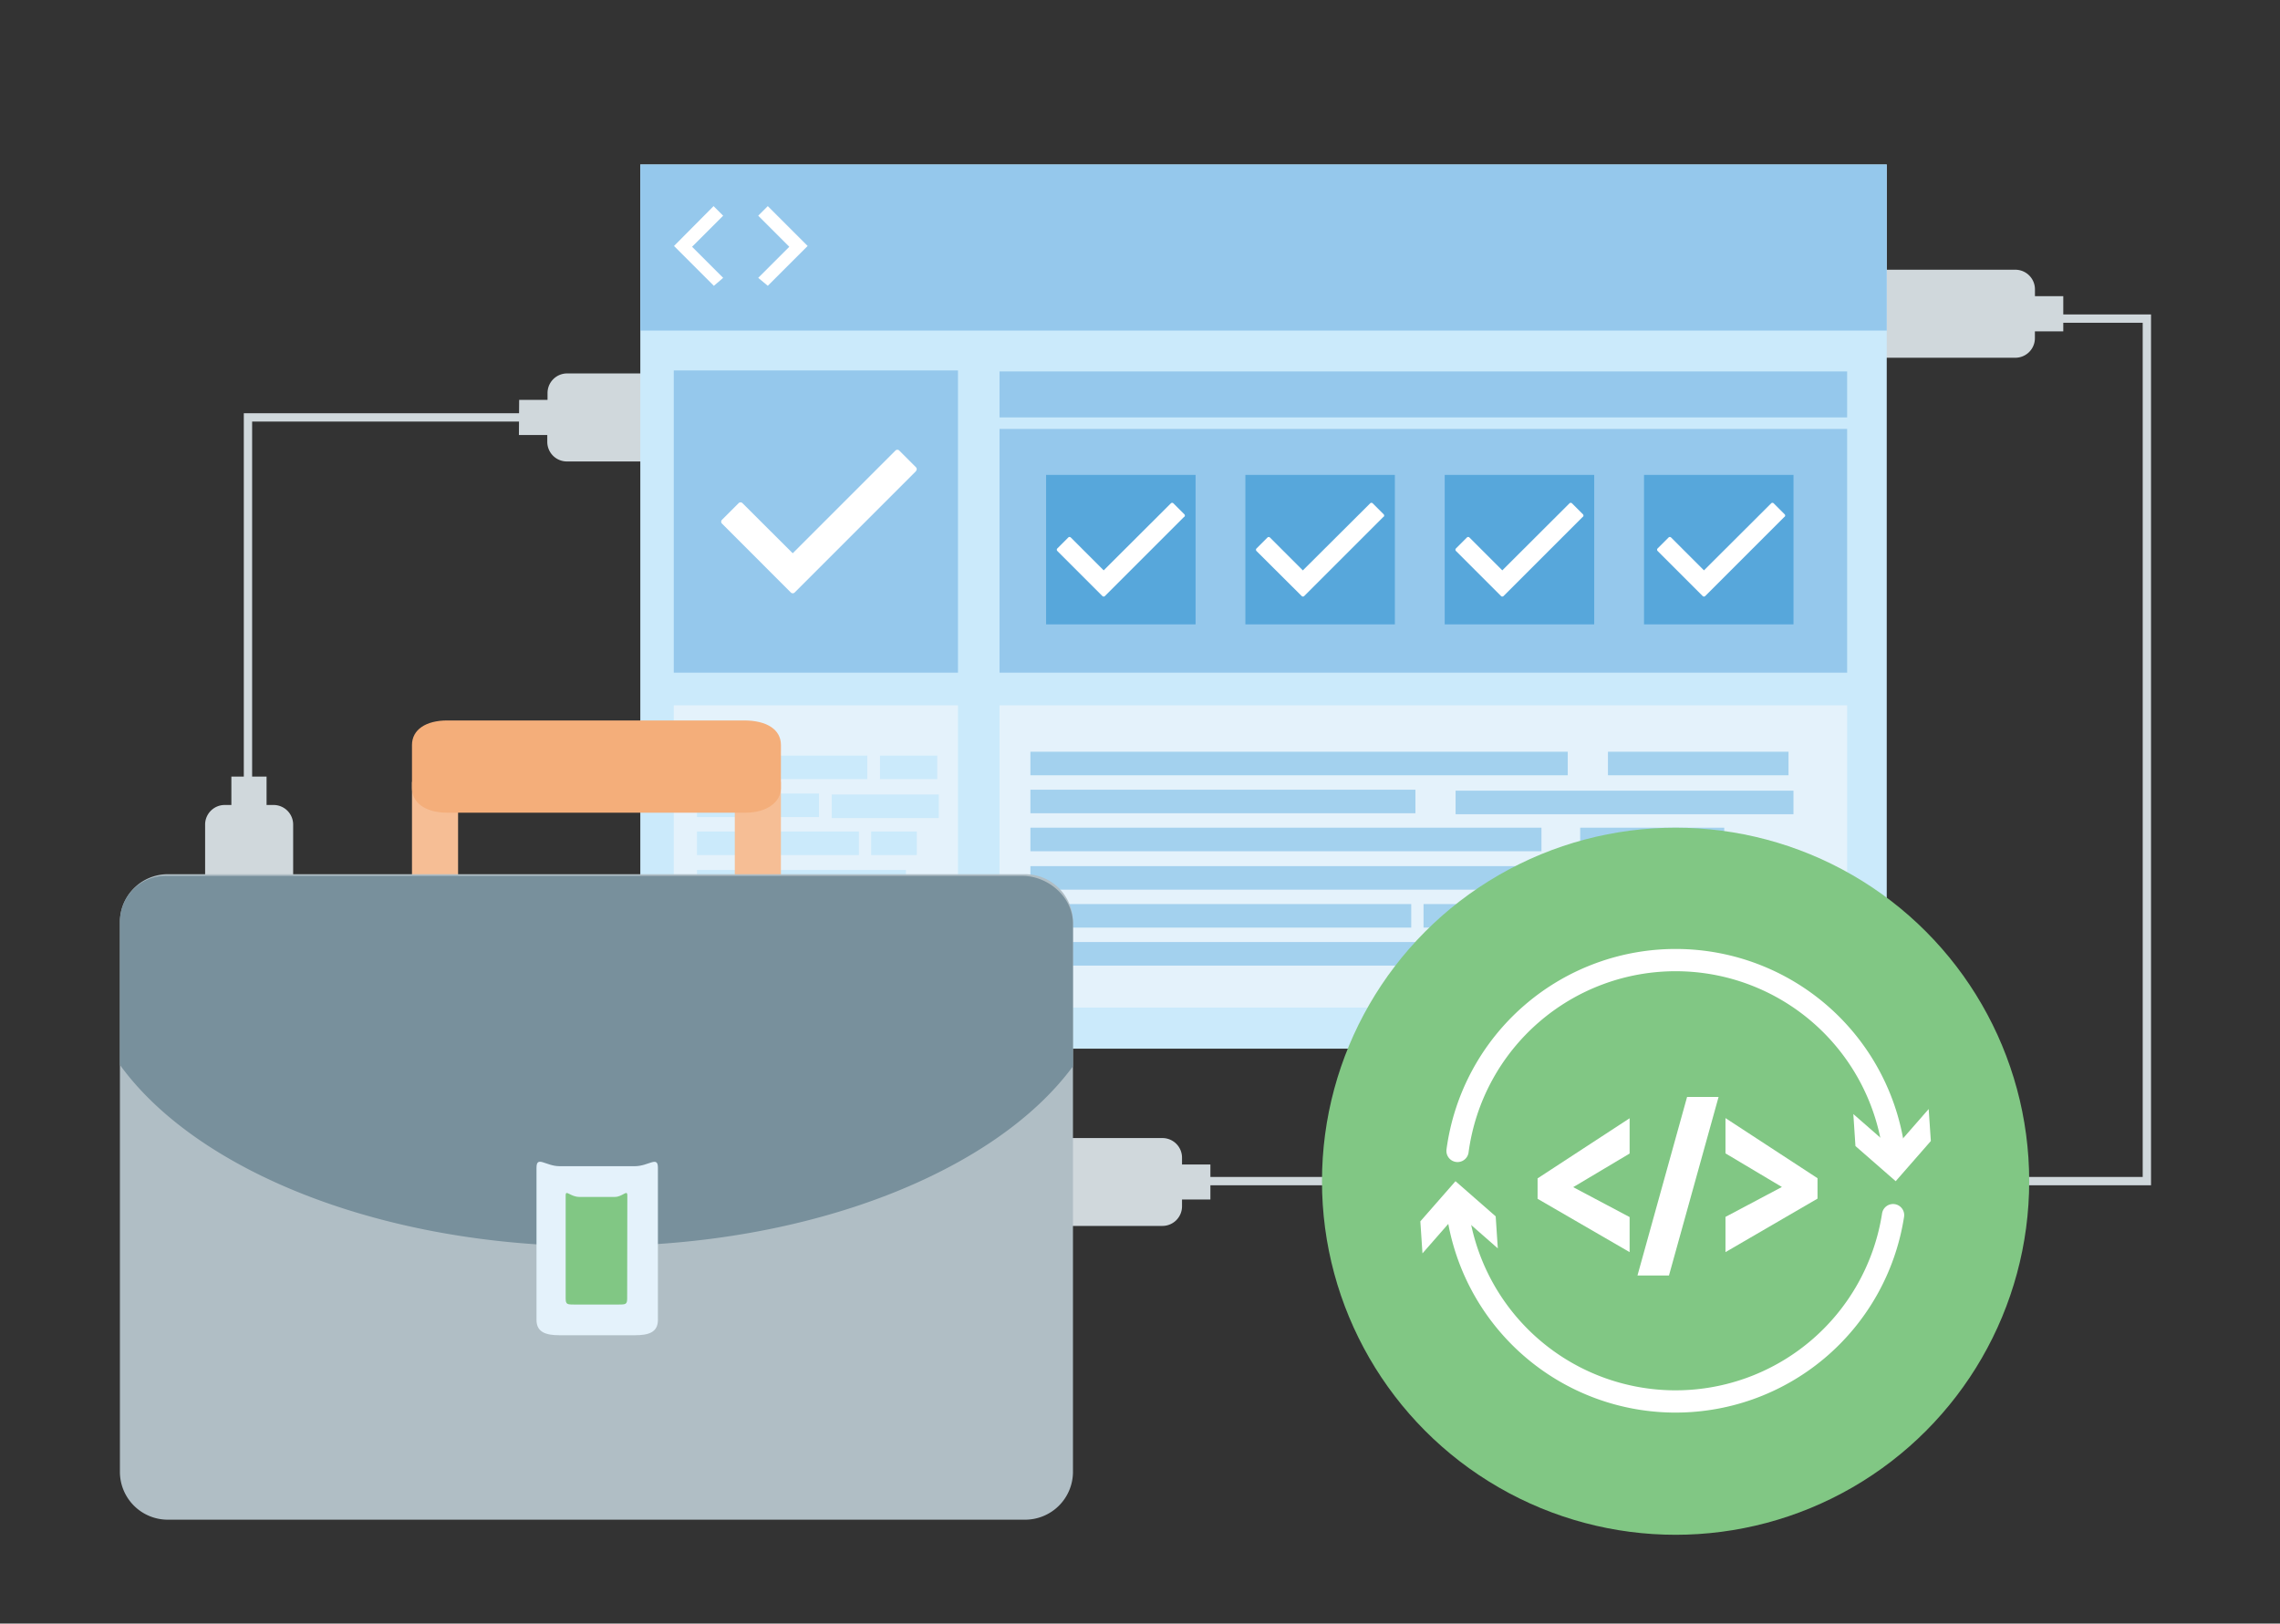 <svg id="Layer_1" data-name="Layer 1" xmlns="http://www.w3.org/2000/svg" viewBox="0 0 548 390.3"><rect x="0" y="0" width="548" height="390.3" fill="#333333" stroke="none"/><defs><style>.cls-1,.cls-14{fill:none;}.cls-1{stroke:#d0d8dc;stroke-miterlimit:10;stroke-width:2px;}.cls-2{fill:#d0d8dc;}.cls-3{fill:#cbeafb;}.cls-4{fill:#95c8ec;}.cls-5{fill:#fff;}.cls-6{fill:#e4f2fb;}.cls-7{fill:#a3d1ee;}.cls-8{fill:#57a7db;}.cls-9{fill:#f6be95;}.cls-10{fill:#f4ae7a;}.cls-11{fill:#b0bec5;}.cls-12{fill:#78909c;}.cls-13{fill:#81c784;}.cls-14{stroke:#fff;stroke-linecap:round;stroke-linejoin:round;stroke-width:5.35px;}</style></defs><title>Full-cycle-development</title><polyline class="cls-1" points="158.13 100.34 59.6 100.34 59.6 220.16"/><polyline id="_Path_" data-name=" Path " class="cls-1" points="274 283.93 516 283.93 516 76.59 477.07 76.59"/><path id="_Path_2" data-name=" Path 2" class="cls-2" d="M429.87,79.65h6.82V81.3a4.71,4.71,0,0,0,4.7,4.7h43a4.71,4.71,0,0,0,4.7-4.7V79.65h6.82V71.19H489.1V69.54a4.71,4.71,0,0,0-4.7-4.7h-43a4.71,4.71,0,0,0-4.7,4.7v1.65h-6.82Z"/><path id="_Path_3" data-name=" Path 3" class="cls-2" d="M124.72,104.58h6.82v1.65a4.71,4.71,0,0,0,4.7,4.7h43a4.71,4.71,0,0,0,4.7-4.7v-1.65h6.82V96.11H184V94.47a4.71,4.71,0,0,0-4.7-4.7h-43a4.71,4.71,0,0,0-4.7,4.7v1.65h-6.82Z"/><path id="_Path_4" data-name=" Path 4" class="cls-2" d="M55.61,186.69v6.82H54a4.71,4.71,0,0,0-4.7,4.7v43a4.71,4.71,0,0,0,4.7,4.7h1.65v6.82h8.46v-6.82h1.65a4.71,4.71,0,0,0,4.7-4.7v-43a4.71,4.71,0,0,0-4.7-4.7H64.07v-6.82Z"/><path id="_Path_5" data-name=" Path 5" class="cls-2" d="M290.92,279.93H284.1v-1.65a4.71,4.71,0,0,0-4.7-4.7h-43a4.71,4.71,0,0,0-4.7,4.7v1.65h-6.82v8.46h6.82V290a4.71,4.71,0,0,0,4.7,4.7h43a4.71,4.71,0,0,0,4.7-4.7v-1.65h6.82Z"/><g id="_Group_2" data-name=" Group 2"><rect class="cls-3" x="153.9" y="39.55" width="299.58" height="212.54"/></g><rect class="cls-4" x="153.9" y="39.55" width="299.58" height="39.92"/><path class="cls-5" d="M173.81,66.79l-7.47-7.47,7.47-7.47-2.3-2.3L162,59.13l9.58,9.58Zm8.43,0,7.47-7.47-7.47-7.47,2.3-2.3,9.58,9.58-9.58,9.57Z"/><rect class="cls-4" x="161.94" y="89.05" width="68.31" height="72.65"/><rect class="cls-4" x="240.24" y="103.11" width="203.72" height="58.59"/><rect class="cls-4" x="240.24" y="89.29" width="203.72" height="11.05"/><rect class="cls-6" x="240.24" y="169.56" width="203.72" height="72.65"/><rect class="cls-6" x="161.94" y="169.56" width="68.31" height="72.65"/><rect class="cls-3" x="167.52" y="181.64" width="40.93" height="5.66"/><rect class="cls-3" x="211.51" y="181.64" width="13.75" height="5.66"/><rect class="cls-3" x="167.52" y="190.76" width="29.33" height="5.66"/><rect class="cls-3" x="199.9" y="190.99" width="25.74" height="5.66"/><rect class="cls-3" x="167.52" y="199.89" width="38.92" height="5.66"/><rect class="cls-3" x="209.39" y="199.89" width="10.97" height="5.66"/><rect class="cls-3" x="167.52" y="209.13" width="50.22" height="5.66"/><rect class="cls-3" x="167.52" y="218.25" width="29.01" height="5.66"/><rect class="cls-3" x="199.26" y="218.25" width="18.46" height="5.66"/><rect class="cls-3" x="167.52" y="227.38" width="50.22" height="5.66"/><rect class="cls-7" x="247.66" y="180.71" width="129.15" height="5.66"/><rect class="cls-7" x="386.47" y="180.71" width="43.4" height="5.66"/><rect class="cls-7" x="247.66" y="189.84" width="92.54" height="5.66"/><rect class="cls-7" x="349.85" y="190.07" width="81.21" height="5.66"/><rect class="cls-7" x="247.66" y="198.97" width="122.83" height="5.66"/><rect class="cls-7" x="379.8" y="198.97" width="34.62" height="5.66"/><rect class="cls-7" x="247.66" y="208.21" width="149.45" height="5.66"/><rect class="cls-7" x="247.66" y="217.33" width="91.53" height="5.66"/><rect class="cls-7" x="342.15" y="217.33" width="54.95" height="5.66"/><rect class="cls-7" x="247.66" y="226.46" width="149.45" height="5.66"/><rect class="cls-8" x="251.43" y="114.16" width="35.93" height="35.93"/><rect class="cls-8" x="299.33" y="114.16" width="35.93" height="35.93"/><rect class="cls-8" x="347.24" y="114.16" width="35.93" height="35.93"/><rect class="cls-8" x="395.14" y="114.16" width="35.93" height="35.93"/><rect class="cls-9" x="99.02" y="187.97" width="11.08" height="25.86"/><rect class="cls-9" x="176.61" y="187.97" width="11.08" height="25.86"/><path class="cls-10" d="M187.69,189.45c0,3.33-3.32,5.91-8.5,5.91H107.52c-5.54,0-8.5-2.58-8.5-5.91V179.1c0-3.69,3.32-5.91,8.5-5.91h71.31c5.54,0,8.87,2.22,8.87,5.91Z"/><path class="cls-11" d="M257.89,353.87a11.51,11.51,0,0,1-11.45,11.45H40.27a11.51,11.51,0,0,1-11.45-11.45V221.6a11.51,11.51,0,0,1,11.45-11.45H246.44a11.51,11.51,0,0,1,11.45,11.45Z"/><path class="cls-12" d="M143.35,299.55c51.73,0,96.07-18.1,114.54-43.23V222c0-6.28-5.91-11.45-12.19-11.45H40.27a11,11,0,0,0-11.44,10.54q0,.25,0,.51V256c18.47,25.49,62.81,43.6,114.54,43.6Z"/><path class="cls-6" d="M158.13,317.29c0,3-2.22,3.69-5.54,3.69h-18.1c-3.32,0-5.54-.74-5.54-3.69V280.71c0-3,2.22-.37,5.54-.37h18.1c3.33,0,5.54-2.59,5.54.37Z"/><path class="cls-13" d="M150.74,312.12c0,1.48-.37,1.48-2.22,1.48H138.18c-1.85,0-2.22,0-2.22-1.48V287.36c0-1.48,1.11.37,3.32.37h8.5c1.85,0,3-1.85,3-.37Z"/><circle class="cls-13" cx="402.73" cy="283.96" r="84.99"/><path class="cls-5" d="M284.64,124.21l-19.07,19.07a.43.43,0,0,1-.61,0h0l-10.83-10.83a.43.43,0,0,1,0-.61h0l2.63-2.63a.43.43,0,0,1,.61,0h0l7.9,7.9L281.42,121a.43.43,0,0,1,.61,0h0l2.63,2.63a.43.43,0,0,1,0,.61h0Z"/><path class="cls-5" d="M332.54,124.21l-19.07,19.07a.43.43,0,0,1-.61,0h0L302,132.46a.43.43,0,0,1,0-.61h0l2.63-2.63a.43.43,0,0,1,.61,0h0l7.9,7.9L329.32,121a.43.43,0,0,1,.61,0h0l2.63,2.63a.43.43,0,0,1,0,.61h0Z"/><path class="cls-5" d="M380.45,124.21l-19.07,19.07a.43.43,0,0,1-.61,0h0l-10.83-10.83a.43.43,0,0,1,0-.61h0l2.63-2.63a.43.43,0,0,1,.61,0h0l7.9,7.9L377.22,121a.43.43,0,0,1,.61,0h0l2.63,2.63a.43.43,0,0,1,0,.61h0Z"/><path class="cls-5" d="M428.92,124.21l-19.07,19.07a.43.43,0,0,1-.61,0h0l-10.83-10.83a.43.43,0,0,1,0-.61h0l2.63-2.63a.43.43,0,0,1,.61,0h0l7.9,7.9L425.7,121a.43.43,0,0,1,.61,0h0l2.63,2.63a.43.43,0,0,1,0,.61h0Z"/><path class="cls-5" d="M220.15,113.27,191,142.43a.65.65,0,0,1-.92,0h0l-16.55-16.56a.65.65,0,0,1,0-.92h0l4-4a.65.65,0,0,1,.92,0h0L190.53,133l24.69-24.69a.65.65,0,0,1,.92,0h0l4,4a.65.65,0,0,1,0,.92h0Z"/><path class="cls-13" d="M433.56,212.81l-17.72,17.72a.4.4,0,0,1-.56,0h0l-10.06-10.06a.4.4,0,0,1,0-.56h0l2.45-2.45a.4.4,0,0,1,.56,0h0l7.34,7.34,15-15a.4.4,0,0,1,.56,0h0l2.45,2.45a.4.4,0,0,1,0,.56h0Z"/><path class="cls-14" d="M455,292.11a52.9,52.9,0,0,1-104.82-2"/><polygon class="cls-5" points="360 300.1 350.35 291.64 341.89 301.3 341.38 293.6 349.83 283.95 359.49 292.4 360 300.1"/><path class="cls-14" d="M350.32,276.67a52.9,52.9,0,0,1,105,1.12"/><polygon class="cls-5" points="445.45 267.81 455.12 276.26 463.56 266.6 464.08 274.29 455.63 283.95 445.96 275.5 445.45 267.81"/><path class="cls-5" d="M391.68,301l-22.12-12.82v-4.91l22.12-14.45v8.48l-13.56,8.08,13.56,7.19Z"/><path class="cls-5" d="M413.06,263.7l-11.92,42.91h-7.57l11.92-42.91Z"/><path class="cls-5" d="M414.72,292.53l13.56-7.19-13.56-8.08v-8.48l22.12,14.45v4.91L414.72,301Z"/></svg>